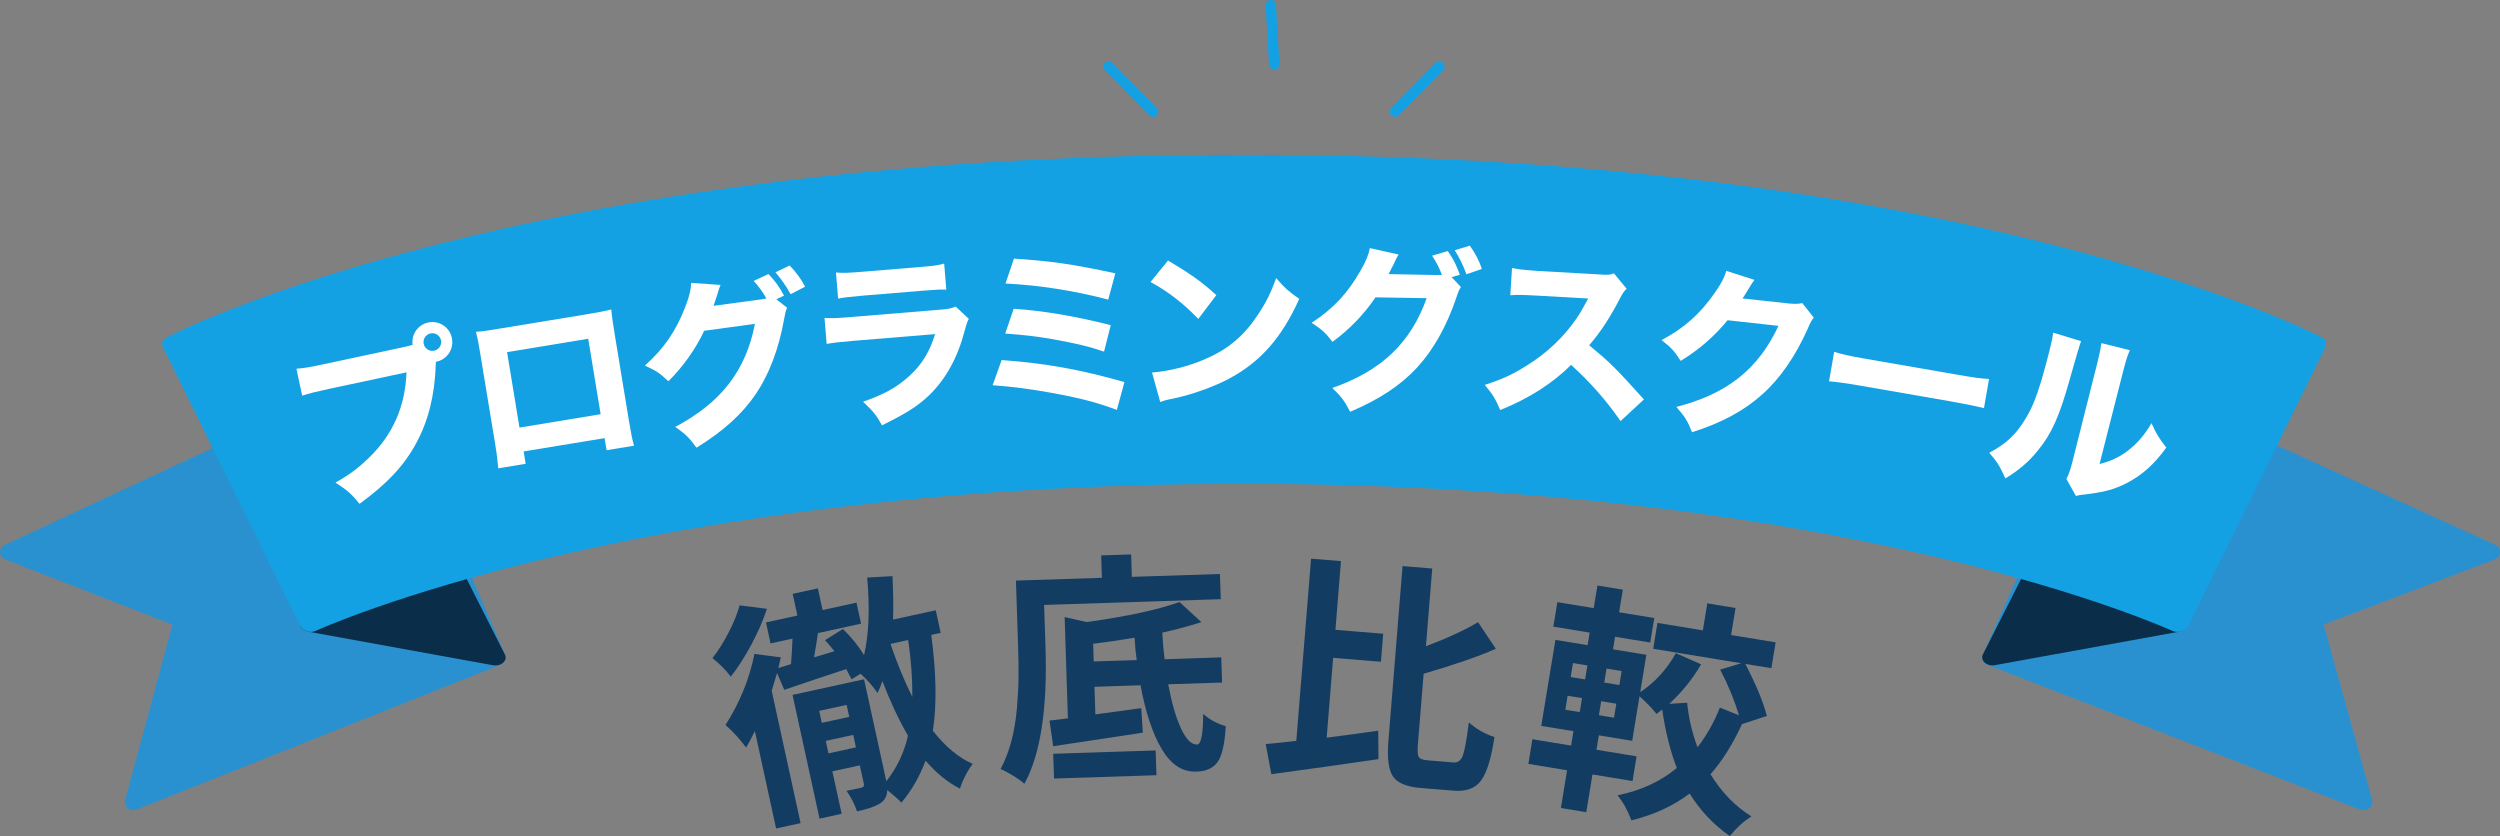 <?xml version="1.0" encoding="UTF-8"?>
<svg id="_レイヤー_2" data-name="レイヤー 2" xmlns="http://www.w3.org/2000/svg" viewBox="0 0 360.45 120.54">
  <rect x="0" y="0" width="360.45" height="120.54" fill="#808080" stroke="none"/>
  <defs>
    <style>
      .cls-1 {
        fill: #2a91d1;
      }

      .cls-1, .cls-2, .cls-3, .cls-4, .cls-5 {
        stroke-width: 0px;
      }

      .cls-2 {
        fill: #0a2e49;
      }

      .cls-3 {
        fill: #123c62;
      }

      .cls-4 {
        fill: #14a1e3;
      }

      .cls-5 {
        fill: #fff;
      }
    </style>
  </defs>
  <g id="Layer_2" data-name="Layer 2">
    <g id="Layer_1-2" data-name="Layer 1-2">
      <g>
        <g>
          <path class="cls-3" d="M106.64,87.28l3.94.5c-.55,1.65-1.29,3.37-2.24,5.14-.95,1.78-1.94,3.32-2.98,4.64-.72-.96-1.6-1.85-2.64-2.67.84-1.07,1.62-2.31,2.36-3.74.73-1.43,1.25-2.72,1.56-3.88h0ZM135.6,91.25l-1.33.29c.73,5.49.81,10.1.23,13.82,1.8,2.3,3.72,3.89,5.75,4.78-.33.4-.68.96-1.05,1.67-.37.72-.63,1.35-.79,1.9-1.81-.93-3.46-2.28-4.96-4.04-.85,2.28-2.01,4.3-3.49,6.06-.31-.37-.99-.98-2.04-1.82,0,.67-.23,1.24-.71,1.69-.63.53-1.84.99-3.64,1.39-.33-1-.84-1.99-1.52-2.98.63-.11,1.34-.26,2.14-.43.31-.09.43-.27.37-.53l-.59-2.7-3.96.86,1.34,6.12-3.19.7-3.89-17.84,10.31-2.25,3.16,14.47.05.23c1.51-1.91,2.56-4.1,3.13-6.57-1.25-2.12-2.49-4.74-3.7-7.87-.15.5-.38,1.07-.7,1.72-.65-.97-1.47-1.9-2.45-2.78l-1.29.8c-.05-.11-.3-.6-.77-1.47-2.43.79-5.41,1.78-8.93,2.99l-1.05-2.42c-.06.25-.32,1.09-.77,2.54l4.17,19.1-3.53.77-3.06-14.04c-.4.83-.82,1.62-1.26,2.37-.95-1.26-1.94-2.34-2.98-3.25,2.05-3.19,3.44-6.61,4.18-10.25l3.8.5c-.07.34-.19.85-.36,1.54l1.83-.57c.12-1.58.19-2.81.21-3.67l-3.16.69-.66-3.03,4.53-.99-.68-3.13,3.63-.79.68,3.13,4.89-1.07.66,3.03-6.22,1.36c-.11.79-.29,1.96-.56,3.5l2.94-.89c-.48-.61-.94-1.14-1.36-1.59l2.58-1.61c1.17,1.12,2.19,2.37,3.05,3.76.7-2.96.85-6.69.45-11.18l3.65-.2c.11,2.32.14,4.41.08,6.26l6.16-1.34.71,3.26h-.03ZM122.07,101.63l-3.96.86.38,1.73,3.96-.86-.38-1.73ZM119.45,108.62l3.96-.86-.39-1.8-3.96.86.39,1.8ZM128.41,92.83v.07c.94,2.75,1.98,5.28,3.13,7.58.02-2.68-.18-5.41-.6-8.2,0,0-2.53.55-2.53.55Z"/>
          <path class="cls-3" d="M176,86.39l-25.46.83.2,6.13c.29,8.87-.73,15.43-3.04,19.66-.35-.33-.89-.72-1.62-1.17s-1.34-.77-1.82-.96c.64-1.18,1.16-2.52,1.56-4.02.39-1.5.66-3.08.8-4.75.14-1.66.22-3.12.23-4.37.02-1.25,0-2.67-.05-4.26l-.32-9.77,12.39-.4-.1-3.23,4.32-.14.1,3.23,12.7-.41.12,3.64h0ZM176.19,98.41l-7.76.25c.5,2.66,1.11,4.79,1.84,6.36.73,1.58,1.51,2.35,2.32,2.33.59-.02.88-1.49.88-4.42.94.83,2.02,1.42,3.26,1.77-.14,2.55-.54,4.27-1.18,5.17s-1.68,1.35-3.11,1.38c-1.97.06-3.62-1.02-4.94-3.25s-2.34-5.3-3.06-9.2l-6.64.22.13,3.98c1.65-.21,3.86-.51,6.62-.9l.22,3.54c-5.47.84-9.78,1.49-12.92,1.95l-.53-3.7c1.2-.13,2.08-.24,2.65-.32l-.47-14.6,3.16.72c5.77-.8,10.23-1.76,13.4-2.89l3.16,2.9c-1.84.58-3.73,1.09-5.64,1.51.06,1.29.17,2.57.33,3.84l8.17-.27.12,3.64h-.01ZM151.97,112.25l-.12-3.57,14.77-.48.12,3.57-14.77.48h0ZM157.69,95.37l6.2-.2c-.15-1.06-.25-2.14-.31-3.23-2.15.37-4.14.66-5.97.88l.08,2.55Z"/>
          <path class="cls-3" d="M192.21,94.85l-.93,11.51c.92-.11,2.23-.28,3.94-.52s2.87-.4,3.49-.49l.04,4.1c-5.4.79-10.54,1.51-15.45,2.17l-.81-4.34c.34-.02,1.81-.17,4.41-.46l2.13-26.27,4.31.35-.8,9.91,6.89.56-.33,4.04-6.89-.56h0ZM205.77,109.62l3.8.31c.63.05,1.08-.29,1.35-1.02.26-.73.55-2.31.86-4.75,1.06.95,2.29,1.65,3.69,2.11-.45,3.02-1.08,5.09-1.91,6.24-.82,1.14-2.14,1.64-3.95,1.49l-4.79-.39c-2.01-.16-3.34-.72-3.98-1.66s-.86-2.64-.66-5.11l2.04-25.22,4.28.35-.91,11.2c2.96-1.1,5.47-2.26,7.52-3.46l2.56,3.83c-2.48,1.1-5.95,2.3-10.41,3.6l-.82,10.08c-.08,1-.05,1.63.1,1.9s.55.44,1.21.49h.02Z"/>
          <path class="cls-3" d="M254.74,103.23l-3.58,1.17c-1.33,2.89-2.84,5.3-4.54,7.23,1.58,2.58,3.54,4.61,5.9,6.08-1.13.71-2.17,1.66-3.12,2.83-2.33-1.63-4.26-3.67-5.79-6.13-2.34,1.78-5.14,3.07-8.4,3.87-.51-1.4-1.17-2.6-2-3.61,3.38-.69,6.23-2,8.55-3.94-.95-2.48-1.65-5.29-2.1-8.42-.19.15-.46.36-.83.62-.59-.76-1.4-1.61-2.45-2.54l-1.05,6.42-4.81-.79-.34,2.08,5.78.95-.58,3.56-5.78-.95-.89,5.44-3.66-.6.89-5.44-5.58-.92.58-3.56,5.58.92.34-2.08-4.64-.76,2.04-12.4,4.64.76.3-1.81-5.24-.86.58-3.53,5.24.86.54-3.26,3.66.6-.54,3.26,5.07.83-.58,3.53-5.07-.83-.3,1.81,4.81.79-.88,5.38c2.12-1.4,3.83-3.27,5.13-5.61l3.64,1.6c-1.19,2.08-2.73,3.98-4.59,5.7l2.58-.16c.23,2.27.73,4.41,1.5,6.42,1.35-1.76,2.42-3.66,3.22-5.72l2.75,1.11c-.67-2.23-1.57-4.42-2.71-6.59l3.05-.91-12.7-2.09.61-3.73,6.55,1.08.64-3.9,4.07.67-.64,3.9,6.42,1.05-.61,3.73-3.76-.62c1.57,3.04,2.61,5.55,3.11,7.52h-.01ZM226.02,100.31l-.33,2.02,2.08.34.33-2.02-2.08-.34ZM226.79,95.6l-.33,2.02,2.08.34.33-2.02-2.08-.34ZM232.71,103.48l.33-2.02-2.18-.36-.33,2.02,2.18.36ZM233.48,98.77l.33-2.02-2.18-.36-.33,2.02,2.18.36Z"/>
        </g>
        <g>
          <g>
            <g>
              <polyline class="cls-1" points="44.23 59.56 1.23 79.6 26.32 89.37 19.24 115.64 71.67 94.78 61.75 71.85"/>
              <path class="cls-1" d="M19.24,116.81c-.29,0-.57-.1-.81-.28-.35-.29-.51-.74-.39-1.17l6.82-25.3L.77,80.67c-.45-.17-.74-.58-.76-1.03-.02-.46.25-.88.69-1.08l42.99-20.04c.62-.28,1.35-.05,1.66.53.3.57.05,1.27-.56,1.56L4.22,79.5l22.57,8.79c.56.22.87.8.72,1.36l-6.47,24.01,49.03-19.51-9.46-21.87c-.25-.59.04-1.27.68-1.51.63-.24,1.35.04,1.6.64l9.92,22.93c.25.59-.04,1.26-.66,1.51l-52.44,20.86c-.16.06-.32.09-.48.09h0Z"/>
            </g>
            <g>
              <polyline class="cls-2" points="55.49 81.14 44.75 89.94 71.39 94.78 63.42 79.04"/>
              <path class="cls-2" d="M71.39,95.94c-.12,0-.23-.01-.35-.03l-26.63-4.84c-.52-.1-.95-.4-1.09-.79-.16-.4-.03-.83.34-1.13l10.74-8.8c.57-.47,1.52-.49,2.14-.05.61.44.64,1.17.07,1.64l-8.95,7.34,21.29,3.87-6.93-13.69c-.3-.6.08-1.27.86-1.5s1.65.06,1.95.66l7.97,15.75c.21.4.1.86-.27,1.18-.29.26-.7.4-1.15.4h.03Z"/>
            </g>
            <g>
              <polyline class="cls-1" points="315.16 59.56 359.17 79.6 333.49 89.37 340.74 115.64 287.06 94.78 297.21 71.85"/>
              <path class="cls-1" d="M340.74,116.81c-.16,0-.34-.03-.49-.09l-53.67-20.86c-.64-.25-.94-.92-.67-1.51l10.16-22.93c.26-.59,1-.88,1.64-.64s.96.92.7,1.51l-9.69,21.87,50.19,19.51-6.62-24.01c-.15-.56.16-1.14.74-1.36l23.11-8.79-41.51-18.91c-.63-.28-.88-.98-.58-1.56.3-.57,1.07-.81,1.7-.53l44.01,20.04c.45.2.72.62.71,1.08-.02.46-.33.86-.78,1.03l-24.66,9.38,6.98,25.3c.12.43-.03.88-.4,1.17-.23.18-.52.28-.83.28l-.02.02Z"/>
            </g>
            <g>
              <polyline class="cls-2" points="303.22 81.14 313.95 89.94 287.31 94.78 295.28 79.04"/>
              <path class="cls-2" d="M287.31,95.94c-.43,0-.85-.14-1.15-.4-.36-.33-.47-.78-.27-1.18l7.97-15.75c.3-.6,1.19-.9,1.95-.66.78.23,1.16.91.86,1.5l-6.93,13.69,21.29-3.87-8.95-7.34c-.57-.47-.53-1.2.07-1.64.61-.44,1.56-.41,2.14.05l10.74,8.8c.36.3.5.73.34,1.13-.16.4-.57.7-1.09.79l-26.63,4.84c-.12.02-.23.03-.35.03h.03Z"/>
            </g>
            <g>
              <path class="cls-4" d="M180.71,23.51c104,0,153.14,26.1,153.14,26.1l-19.88,40.34s-46.11-21.35-134.24-21.35h-.73c-88.13,0-134.24,21.35-134.24,21.35l-19.88-40.34s49.13-26.1,153.14-26.1h2.71,0Z"/>
              <path class="cls-4" d="M313.95,91.11c-.27,0-.55-.06-.78-.17-.12-.05-11.71-5.36-33.86-10.59-20.44-4.83-54.32-10.59-99.58-10.59h-.73c-45.26,0-79.14,5.76-99.58,10.59-22.15,5.24-33.76,10.54-33.86,10.59-.38.18-.85.22-1.28.1-.43-.11-.76-.36-.93-.69l-19.88-40.34c-.25-.5-.01-1.06.56-1.37.5-.26,50.71-26.31,154-26.31h2.71c103.27,0,153.5,26.04,154,26.31.57.3.79.87.56,1.37l-19.88,40.34c-.16.32-.5.57-.93.69-.16.04-.33.06-.5.06h-.03ZM178.99,67.43h.73c45.71,0,79.95,5.83,100.61,10.73,18.02,4.27,28.96,8.49,32.83,10.11l18.83-38.19c-7.44-3.57-56.93-25.41-151.29-25.41h-2.71c-94.45,0-143.85,21.83-151.29,25.4l18.83,38.19c3.87-1.62,14.81-5.84,32.83-10.11,20.66-4.89,54.91-10.73,100.61-10.73h0Z"/>
            </g>
          </g>
          <g>
            <path class="cls-4" d="M166.24,16.85c-.2,0-.41-.08-.56-.25l-6.4-6.48c-.28-.31-.26-.79.05-1.07.31-.28.79-.26,1.07.05l6.4,6.48c.28.31.26.79-.05,1.07-.15.13-.33.2-.51.2Z"/>
            <path class="cls-4" d="M201.13,16.85c.2,0,.41-.08.56-.25l6.4-6.48c.28-.31.26-.79-.05-1.07s-.79-.26-1.07.05l-6.4,6.48c-.28.31-.26.79.05,1.07.15.13.33.2.51.2h0Z"/>
            <path class="cls-4" d="M183.18,9.78c-.14-.14-.23-.35-.22-.57l-.49-8.49c.02-.42.37-.74.79-.72.42.02.74.37.72.79l.49,8.49c-.02.42-.37.74-.79.72-.2,0-.37-.09-.5-.22Z"/>
          </g>
          <g>
            <path class="cls-5" d="M58.41,50c.3-.07.61-.13,1.08-.28-.21-1.5.76-2.9,2.24-3.22,1.58-.34,3.09.67,3.42,2.22s-.64,3.09-2.19,3.42l-.1.02-.03.38c-.15,4.5-1.08,8.15-2.83,11.37-1.75,3.25-4.2,5.84-8.16,8.73-1.19-1.45-1.71-1.92-3.47-3.06,2.06-1.16,3.32-2.12,4.93-3.68,3.38-3.33,5.13-7.34,5.31-12.22l-11.13,2.38c-2.08.45-2.89.65-3.91.99l-.83-3.89c1.13-.08,1.92-.22,4.03-.67l11.64-2.49ZM61.09,49.58c.15.69.83,1.13,1.51.98.69-.15,1.13-.83.98-1.51-.15-.69-.83-1.13-1.51-.98s-1.13.83-.98,1.51Z"/>
            <path class="cls-5" d="M75.5,65.1l.29,1.77-3.95.65c-.09-1.01-.21-2.1-.47-3.64l-2.09-12.67c-.3-1.82-.35-2.13-.66-3.37,1.07-.07,1.48-.14,3.71-.51l11.98-1.97c2.15-.35,2.79-.49,3.83-.74.07.91.23,2.04.48,3.53l2.04,12.39c.3,1.85.5,2.84.75,3.72l-3.95.65-.29-1.74-11.67,1.92ZM84.81,48.84l-11.7,1.93,1.79,10.88,11.7-1.93-1.79-10.88Z"/>
            <path class="cls-5" d="M113.49,44.37c-.21.42-.26.66-.45,1.7-.75,4.2-2.13,7.88-4.06,10.73-2,2.94-4.69,5.36-8.56,7.75-1.04-1.44-1.54-1.93-3.06-3,6.64-3.53,10.17-8.1,11.49-14.86l-7.32,1c-1.27,2.69-3.01,5.13-5.16,7.28-1.24-1.18-1.76-1.51-3.39-2.26,2.76-2.46,4.52-5.03,5.83-8.49.58-1.46.82-2.48.84-3.43l4.25.29c-.11.2-.3.74-.56,1.64-.17.54-.25.76-.46,1.37l6.7-.9c.28-.03.54-.09.92-.16-.56-.98-1.04-1.65-1.83-2.53l2.13-.99c1.02,1.08,1.5,1.76,2.24,3.11l-1.11.53,1.56,1.22ZM113.85,38.28c.96.98,1.65,1.95,2.23,3.05l-2.09,1.09c-.67-1.23-1.4-2.26-2.19-3.16l2.05-.98Z"/>
            <path class="cls-5" d="M118.88,45.84c1.13.06,1.62.05,3.93-.14l12.49-1.03c1.5-.12,1.76-.17,2.49-.47l1.89,1.77c-.25.49-.33.76-.59,1.69-1.01,3.92-2.76,7.06-5.15,9.35-1.65,1.57-3.33,2.62-6.77,4.31-.83-1.47-1.23-1.99-2.73-3.4,3.07-1.06,4.96-2.13,6.76-3.79,1.77-1.66,2.8-3.36,3.63-5.96l-11.79.97c-2.12.18-2.9.27-3.85.45l-.31-3.76ZM120.53,39.29c.95.08,1.81.06,3.59-.09l8.5-.7c2.1-.17,2.59-.24,3.51-.5l.31,3.76c-.89-.03-1.28-.02-3.48.16l-8.63.71c-1.66.14-2.69.27-3.49.42l-.31-3.76Z"/>
            <path class="cls-5" d="M144.41,51.91c6.37.47,11.41,1.38,17.71,3.18l-1.09,4.01c-2.91-1.09-5.41-1.73-9.53-2.48-3.25-.58-5.43-.85-8.38-1.08l1.29-3.62ZM146.15,44.52c4.2.28,8.63,1.01,14,2.36l-.97,3.82c-2.12-.74-3.96-1.17-7.42-1.8-2.23-.39-3.96-.6-6.83-.81l1.22-3.57ZM146.19,37.29c5.4.35,8.42.79,14.62,2.12l-1.03,3.79c-4.77-1.27-10.04-2.1-14.81-2.32l1.22-3.59Z"/>
            <path class="cls-5" d="M168.41,37.57c3.37,2,4.86,3.08,6.96,4.98l-2.6,3.43c-2.18-2.27-4.38-3.97-6.89-5.32l2.52-3.09ZM166.1,53.71c2.39-.18,5.35-.9,7.73-1.97,3.29-1.41,5.59-3.38,7.59-6.44,1.16-1.75,1.84-3.16,2.58-5.2,1.23,1.42,1.71,1.86,3.33,2.99-2.52,5.59-5.56,9.05-10.07,11.48-2.07,1.11-5.05,2.2-7.54,2.77q-.65.14-1.14.24c-.6.13-.75.19-1.3.38l-1.18-4.25Z"/>
            <path class="cls-5" d="M210.64,41.39c-.27.38-.36.61-.7,1.62-1.37,4.04-3.3,7.47-5.64,10-2.42,2.6-5.45,4.59-9.64,6.36-.81-1.58-1.23-2.14-2.57-3.43,7.1-2.49,11.28-6.47,13.61-12.95l-7.38-.12c-1.66,2.47-3.76,4.62-6.2,6.42-1.05-1.36-1.51-1.76-3.01-2.75,3.1-2.01,5.23-4.29,7.04-7.51.8-1.35,1.19-2.33,1.35-3.26l4.16.93c-.14.18-.41.69-.8,1.54-.25.51-.36.72-.66,1.28l6.76.13c.29,0,.55,0,.94-.02-.41-1.05-.78-1.79-1.42-2.77l2.26-.66c.85,1.22,1.21,1.96,1.74,3.41l-1.18.35,1.36,1.45ZM211.92,35.42c.8,1.12,1.34,2.17,1.74,3.36l-2.23.76c-.48-1.31-1.04-2.45-1.69-3.46l2.18-.66Z"/>
            <path class="cls-5" d="M233.65,60.71c-2-2.91-4.4-5.64-7.14-8.11-2.51,2.58-6.12,4.89-10.21,6.52-.73-1.7-1.06-2.22-2.23-3.63,2.35-.74,3.94-1.45,5.99-2.74,3.01-1.86,5.47-4.21,7.35-6.99.38-.55.89-1.45,1.58-2.72l-7.58-.43c-2.16-.11-2.65-.12-3.65-.04l.24-3.94c.82.19,1.54.27,3.15.39.1,0,.31.02.49.04l8.85.5c1.43.11,1.56.09,2.2-.15l1.84,2.22c-.36.34-.6.66-.96,1.39-1.46,2.81-2.78,4.82-4.44,6.76,3.17,2.63,3.77,3.25,7.89,7.81l-3.39,3.14Z"/>
            <path class="cls-5" d="M252.95,40.36c-.15.17-.47.65-.93,1.43-.29.49-.43.71-.78,1.24l6.72.73c.86.08,1.38.06,1.89-.06l1.66,2.09c-.31.38-.44.6-.87,1.6-1.72,3.88-3.95,7.15-6.51,9.43-2.64,2.38-5.84,4.12-10.17,5.5-.66-1.68-1.04-2.25-2.26-3.65,7.3-1.87,11.81-5.44,14.72-11.69l-7.34-.81c-1.88,2.31-4.16,4.29-6.76,5.86-.93-1.45-1.34-1.89-2.75-3,3.27-1.73,5.59-3.8,7.69-6.85.92-1.3,1.4-2.24,1.63-3.13l4.06,1.3Z"/>
            <path class="cls-5" d="M264.45,50.73c1.13.35,2.04.57,4.65,1.02l12.96,2.25c2.59.45,3.51.58,4.72.64l-.73,4.2c-1.01-.25-2.69-.6-4.69-.95l-12.94-2.25c-2.23-.39-3.7-.59-4.71-.66l.74-4.25Z"/>
            <path class="cls-5" d="M300.05,49.19q-.29.73-1.68,5.66c-1.46,5.21-2.58,7.72-4.59,10.15-1.33,1.63-2.59,2.71-4.64,3.98-.84-1.84-1.2-2.41-2.33-3.7,2.36-1.24,3.84-2.59,5.2-4.86.94-1.54,1.52-2.95,2.33-5.59.35-1.23.82-2.93,1.16-4.29.35-1.41.44-1.9.52-2.58l4.04,1.23ZM307.07,50.5c-.4,1-.5,1.3-.95,3.01l-3.41,13.4c1.78-.48,2.89-1.01,4.15-1.98,1.36-1.06,2.37-2.26,3.34-3.92.71,1.57,1.02,2.07,2.14,3.52-1.7,2.37-3.51,3.99-5.69,5.11-1.77.91-3.24,1.32-6.05,1.65-.69.07-.91.1-1.29.22l-1.38-2.45c.35-.66.52-1.16.84-2.36l3.57-14.17c.06-.25.12-.48.17-.71.27-1.11.39-1.7.47-2.35l4.08,1.02Z"/>
          </g>
        </g>
      </g>
    </g>
  </g>
</svg>